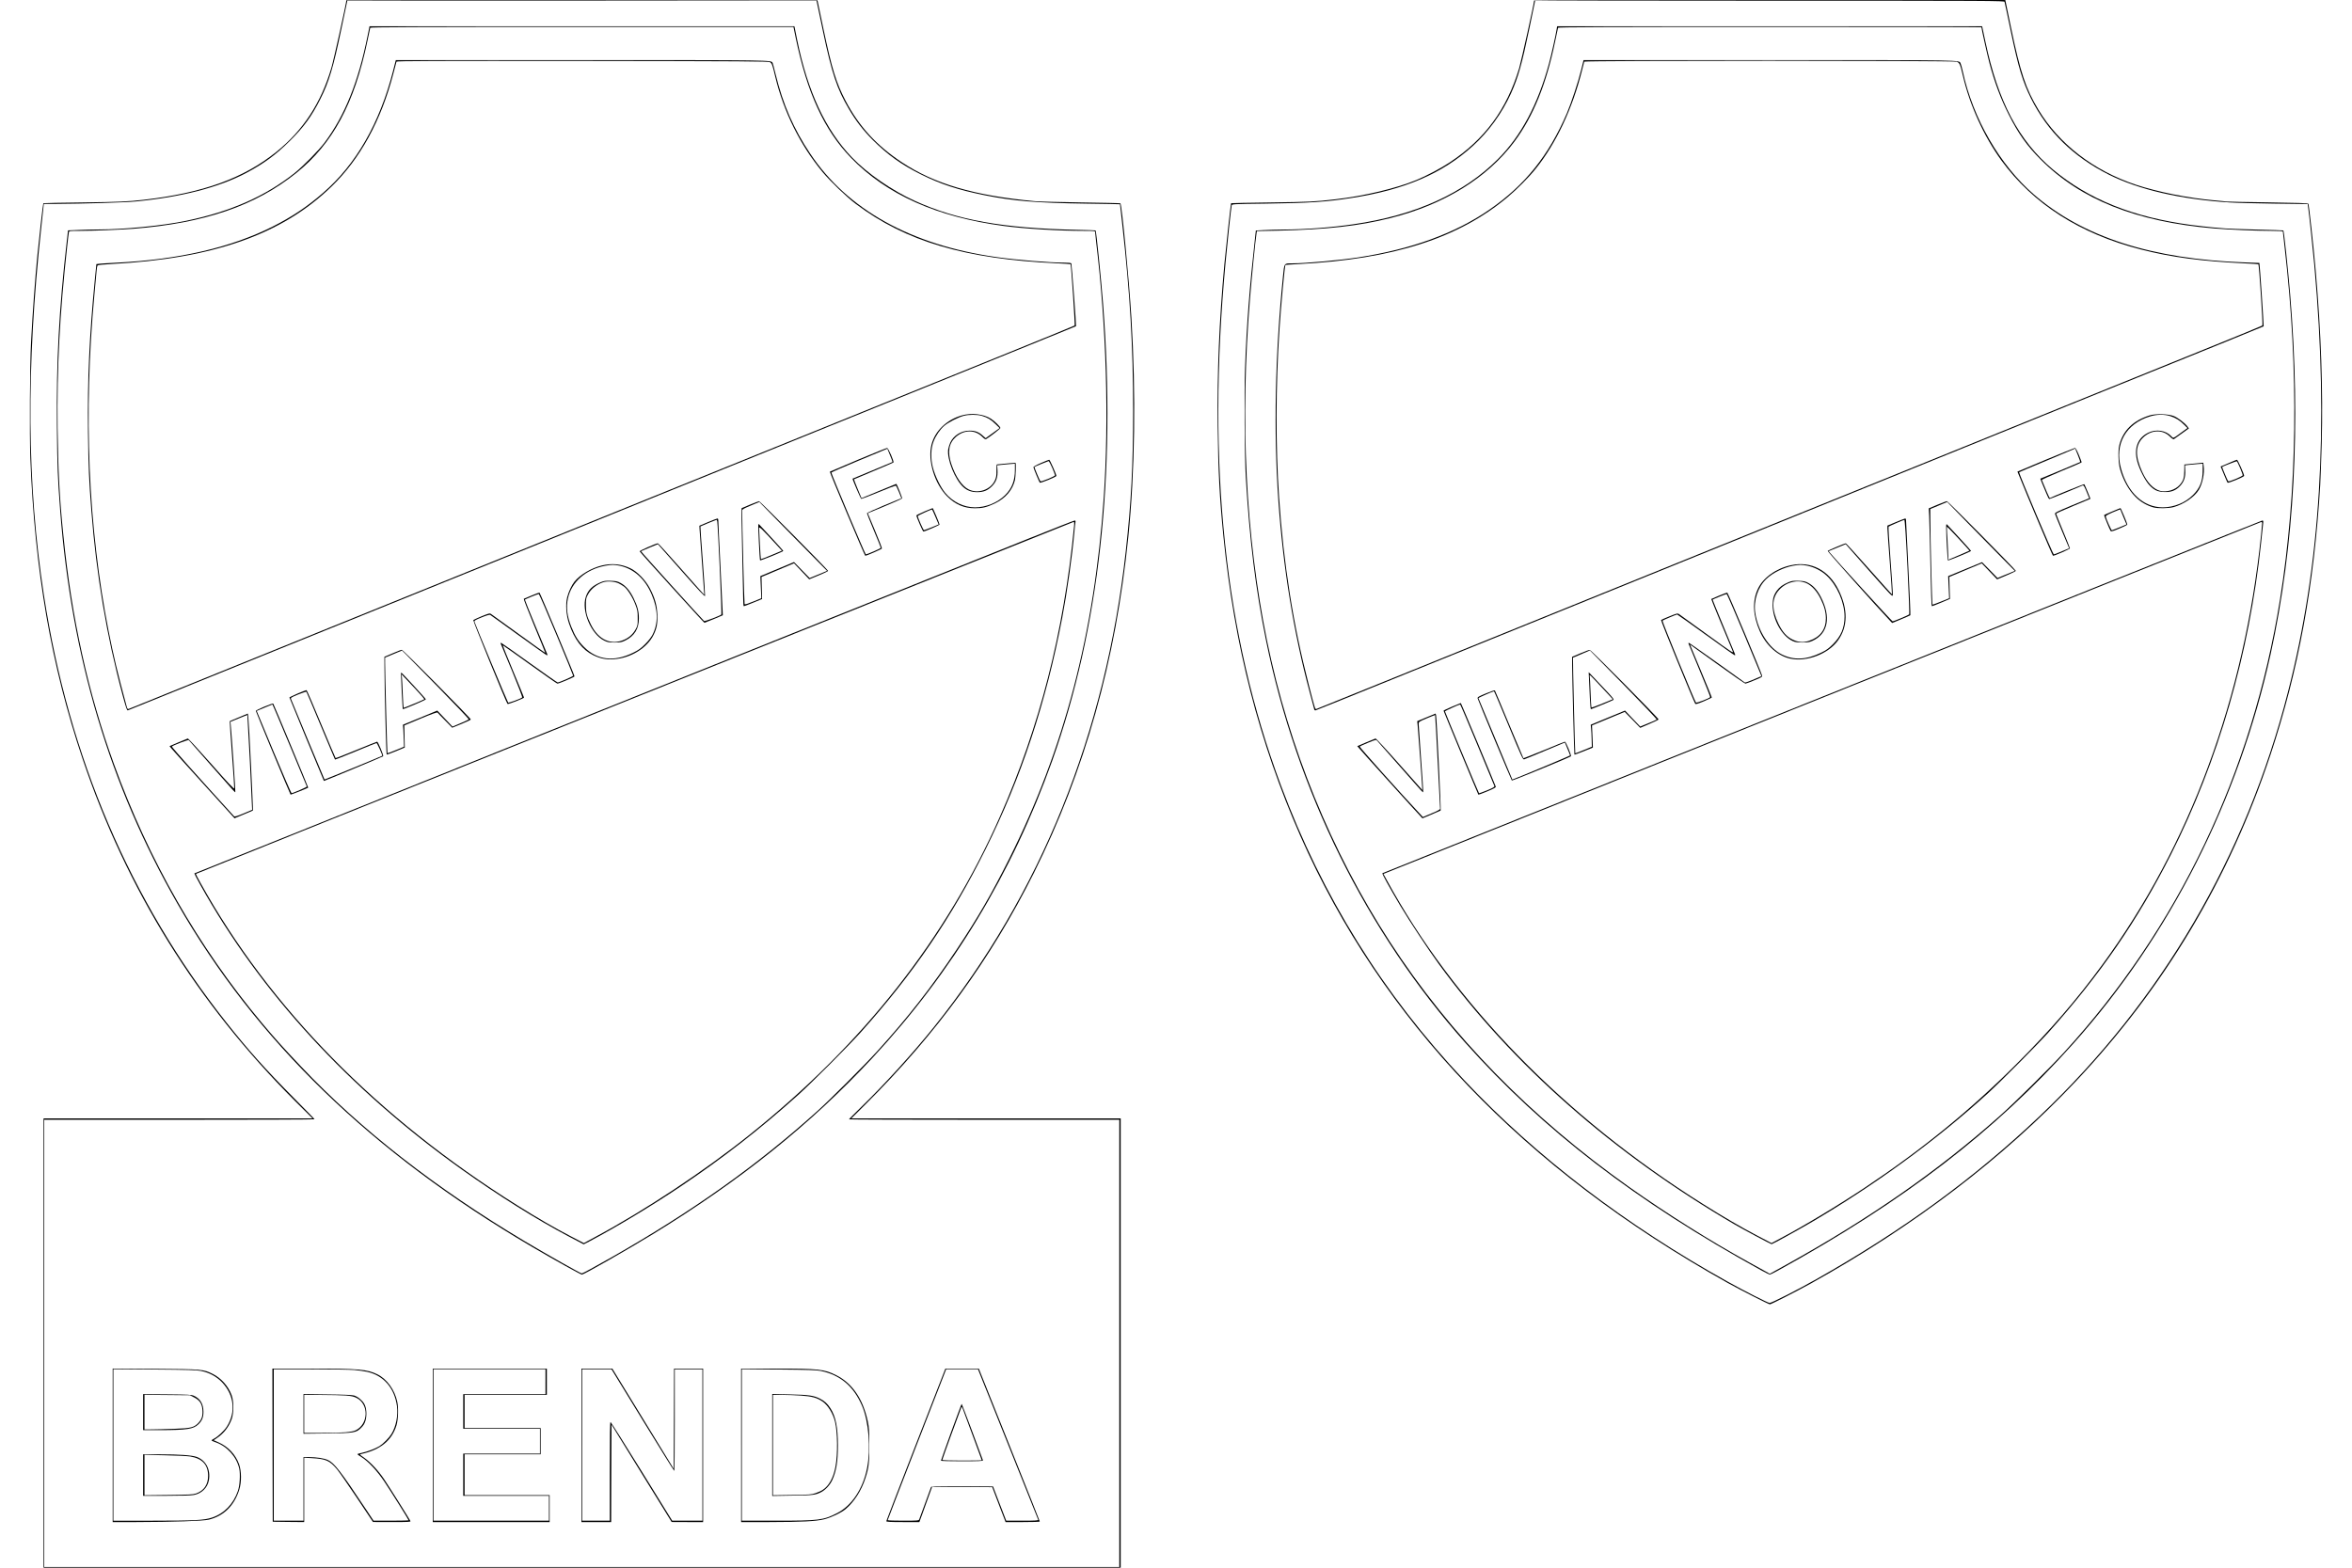 <?xml version="1.0" encoding="UTF-8" standalone="yes"?>
<svg version="1.0" xmlns="http://www.w3.org/2000/svg" width="900mm" height="600mm" viewBox="0 0 3402 2268" preserveAspectRatio="xMidYMid meet">
  <g transform="translate(0,2268) scale(0.1,-0.1)" fill="#000000" stroke="none">
    <path d="M5010 22676 c0 -36 -183 -863 -216 -974 -151 -514 -410 -909 -799
-1221 -476 -382 -1059 -592 -1914 -691 -226 -26 -357 -32 -888 -39 -309 -3
-564 -9 -566 -11 -6 -6 -60 -485 -87 -760 -36 -377 -65 -778 -91 -1255 -17
-314 -23 -1334 -10 -1675 63 -1627 301 -2998 754 -4345 639 -1898 1654 -3532
3074 -4953 l253 -252 -1945 0 -1945 0 0 -3250 0 -3250 7790 0 7790 0 0 3250 0
3250 -1948 0 -1948 0 199 198 c1029 1022 1818 2105 2441 3352 736 1476 1184
3068 1366 4860 96 946 112 2072 45 3170 -35 566 -138 1636 -159 1658 -4 3
-260 9 -569 13 -309 5 -609 12 -667 18 -884 82 -1451 249 -1930 566 -364 242
-616 518 -810 888 -133 252 -201 475 -318 1032 l-88 420 -3407 3 c-1874 1
-3407 0 -3407 -2z m6805 -28 c3 -13 43 -203 89 -423 128 -608 202 -829 374
-1121 101 -172 209 -312 347 -450 213 -213 420 -361 700 -499 284 -141 534
-222 915 -299 417 -84 751 -112 1473 -122 268 -3 487 -8 487 -9 0 -2 16 -142
35 -312 110 -981 155 -1751 155 -2678 0 -787 -29 -1336 -106 -2025 -294 -2640
-1232 -4964 -2777 -6890 -305 -379 -710 -825 -1050 -1155 -97 -95 -177 -175
-177 -179 0 -3 880 -6 1955 -6 l1955 0 0 -3235 0 -3235 -7775 0 -7775 0 0
3235 0 3235 1955 0 c1075 0 1955 3 1955 7 0 4 -136 144 -303 312 -410 414
-662 696 -978 1096 -1384 1750 -2273 3833 -2633 6170 -248 1611 -260 3289 -39
5323 l37 342 176 0 c383 2 994 20 1150 35 660 63 1204 203 1600 412 258 137
431 264 636 468 202 201 313 354 437 601 125 247 187 453 303 1006 l88 418
3393 0 3393 0 5 -22z"/>
    <path d="M5316 22158 c-134 -664 -329 -1149 -617 -1535 -85 -115 -317 -350
-439 -447 -426 -337 -922 -556 -1566 -690 -334 -70 -900 -126 -1268 -126 -72
0 -201 -3 -287 -7 l-155 -6 -18 -156 c-114 -1010 -152 -1726 -143 -2681 6
-602 11 -732 47 -1210 162 -2122 715 -3979 1694 -5689 1138 -1986 2809 -3605
5121 -4963 323 -190 715 -408 732 -408 27 0 653 357 1018 580 1273 779 2294
1598 3180 2550 1160 1247 2027 2680 2605 4305 681 1916 927 4134 735 6615 -28
356 -98 1047 -108 1056 -2 2 -124 6 -272 9 -1072 23 -1727 140 -2342 419 -330
149 -691 399 -914 633 -380 399 -634 944 -789 1698 -17 83 -33 160 -35 173
l-5 22 -3073 0 -3072 0 -29 -142z m6193 -25 c166 -800 412 -1334 800 -1736
514 -532 1242 -857 2209 -986 305 -41 793 -71 1165 -71 143 0 157 -2 157 -17
0 -10 7 -74 15 -143 148 -1243 187 -2558 110 -3695 -133 -1960 -572 -3637
-1366 -5225 -258 -515 -456 -857 -764 -1320 -359 -539 -704 -981 -1144 -1465
-187 -206 -684 -703 -871 -871 -867 -781 -1801 -1445 -2970 -2111 -250 -142
-423 -236 -435 -236 -20 1 -497 271 -825 466 -1288 768 -2368 1612 -3235 2527
-270 285 -384 413 -570 635 -919 1101 -1635 2356 -2138 3745 -372 1026 -611
2109 -731 3310 -55 539 -75 931 -83 1550 -10 865 31 1650 138 2620 11 102 22
195 25 208 4 22 7 22 162 22 186 0 585 16 767 30 1034 81 1769 333 2360 807
528 423 842 1006 1030 1913 20 96 38 181 40 188 4 9 625 12 3063 12 l3059 0
32 -157z"/>
    <path d="M5686 21657 c-195 -761 -537 -1357 -1015 -1769 -229 -199 -447 -344
-721 -483 -604 -305 -1355 -479 -2260 -525 -118 -6 -233 -13 -256 -16 l-40 -5
-22 -222 c-80 -820 -108 -1436 -99 -2202 6 -520 14 -703 48 -1140 71 -926 223
-1823 451 -2668 50 -185 65 -228 77 -224 9 3 2689 1088 5956 2412 3267 1324
6349 2573 6848 2775 500 202 910 370 911 371 5 7 -62 897 -68 908 -4 7 -43 11
-96 11 -216 0 -702 40 -990 81 -1231 175 -2149 685 -2689 1493 -240 358 -396
716 -501 1148 -21 86 -41 162 -45 168 -25 41 57 40 -2762 40 l-2688 0 -39
-153z m5451 123 c29 -19 35 -35 77 -212 122 -506 359 -985 683 -1376 116 -139
347 -361 483 -463 722 -543 1579 -796 2904 -858 109 -5 199 -11 201 -13 9 -9
66 -881 59 -887 -5 -5 -434 -180 -954 -391 -520 -210 -3593 -1456 -6830 -2767
-3237 -1312 -5892 -2387 -5901 -2390 -12 -3 -19 6 -26 34 -136 504 -193 742
-262 1093 -296 1504 -365 3142 -205 4875 14 149 28 300 31 337 3 36 9 71 13
77 4 7 79 15 196 21 1477 78 2472 427 3188 1120 417 404 718 954 897 1640 22
85 42 161 44 168 4 10 541 12 2692 10 2347 -3 2691 -5 2710 -18z"/>
    <path d="M13911 16670 c-217 -62 -384 -222 -436 -416 -62 -231 42 -574 229
-759 116 -114 242 -168 396 -168 110 -1 173 15 290 70 155 75 256 193 291 339
10 46 17 240 8 248 -3 2 -124 -8 -270 -23 -4 -1 -6 -40 -6 -88 1 -72 -3 -98
-22 -141 -61 -137 -244 -201 -381 -132 -96 48 -188 183 -249 366 -59 175 -37
303 66 394 118 104 276 105 378 3 30 -30 49 -42 58 -36 60 36 207 150 207 161
0 18 -87 104 -138 135 -106 68 -281 87 -421 47z m290 -6 c83 -25 128 -51 196
-117 l62 -60 -101 -73 -101 -73 -40 35 c-59 54 -111 74 -192 74 -121 0 -233
-69 -281 -175 -12 -27 -25 -70 -29 -95 -21 -144 99 -441 221 -549 55 -49 118
-71 199 -71 90 0 151 24 212 85 64 64 87 132 81 235 l-4 68 51 6 c27 3 85 8
128 12 l77 6 0 -89 c0 -158 -43 -269 -144 -368 -110 -108 -276 -175 -433 -175
-163 0 -324 79 -433 212 -68 84 -144 240 -176 363 -34 132 -31 274 9 377 33
86 93 174 154 227 56 49 204 125 283 145 74 20 194 20 261 0z"/>
    <path d="M12410 16029 c-222 -94 -405 -171 -407 -173 -6 -6 503 -1216 512
-1216 20 0 237 94 241 105 3 6 -42 123 -100 260 l-104 250 246 102 c136 56
248 107 250 113 4 10 -76 210 -84 210 -2 0 -116 -47 -253 -104 l-250 -103 -56
135 c-30 74 -54 136 -53 138 2 1 129 55 283 119 154 64 283 120 288 124 12 12
-74 211 -92 210 -9 0 -198 -77 -421 -170z m499 -33 c-2 -1 -132 -56 -289 -121
-157 -65 -286 -119 -288 -120 -6 -5 117 -290 126 -293 5 -1 119 43 252 98 134
56 246 98 250 93 4 -4 23 -47 43 -94 l35 -87 -249 -103 c-137 -57 -249 -108
-249 -115 0 -6 45 -118 100 -250 55 -131 100 -244 100 -249 0 -10 -195 -95
-217 -95 -9 0 -498 1162 -498 1183 0 5 182 84 405 177 l405 168 39 -95 c21
-51 37 -95 35 -97z"/>
    <path d="M15055 15981 c-73 -32 -109 -52 -107 -62 4 -22 83 -213 92 -222 9
-10 240 84 240 98 0 22 -95 235 -104 234 -6 0 -60 -22 -121 -48z m164 -68 c23
-54 41 -103 41 -109 0 -15 -201 -97 -211 -87 -10 10 -91 204 -87 207 10 8 195
84 204 85 7 1 30 -43 53 -96z"/>
    <path d="M10850 15380 c-63 -27 -118 -51 -123 -52 -4 -2 0 -280 8 -618 8 -338
15 -657 15 -707 0 -52 4 -93 9 -93 6 0 67 23 137 52 l127 52 -4 160 -4 159
235 99 235 99 110 -116 110 -116 138 57 c76 31 136 60 135 65 -8 22 -985 1009
-998 1008 -8 0 -67 -23 -130 -49z m899 -742 l214 -217 -34 -14 c-19 -7 -76
-31 -126 -52 l-92 -38 -113 116 -113 116 -243 -102 -244 -102 7 -160 7 -160
-118 -48 c-79 -32 -119 -45 -124 -37 -5 8 -35 1172 -35 1355 0 16 25 30 124
71 l124 52 276 -282 c151 -154 372 -379 490 -498z"/>
    <path d="M10969 15096 c-6 -6 18 -516 25 -523 6 -7 336 127 336 137 0 3 -77
89 -171 191 -94 101 -174 187 -178 192 -4 4 -9 5 -12 3z m262 -297 l79 -86
-150 -63 c-83 -35 -152 -61 -154 -59 -4 4 -26 399 -26 449 1 27 38 -9 251
-241z"/>
    <path d="M13370 15280 c-63 -27 -115 -53 -115 -57 0 -22 92 -233 101 -233 20
0 234 92 234 101 0 14 -94 239 -100 238 -3 0 -57 -22 -120 -49z m161 -79 l46
-108 -101 -42 c-56 -22 -106 -41 -112 -41 -9 0 -89 182 -89 204 0 8 183 92
205 95 3 1 26 -48 51 -108z"/>
    <path d="M10240 15126 l-124 -52 3 -55 c1 -30 18 -254 36 -499 18 -245 33
-445 32 -446 -1 -1 -150 167 -331 372 -182 206 -334 374 -340 374 -25 0 -266
-106 -264 -116 3 -13 929 -1034 937 -1034 3 0 65 25 136 54 l130 55 -3 68 c-2
37 -16 335 -32 662 -17 326 -30 611 -30 632 0 25 -5 39 -12 38 -7 0 -69 -24
-138 -53z m134 12 c11 -55 68 -1340 60 -1348 -21 -20 -239 -102 -250 -94 -20
15 -916 1005 -912 1009 2 1 57 25 124 53 l120 49 340 -384 c258 -293 340 -380
342 -364 2 11 -13 241 -33 511 -21 270 -36 492 -34 494 7 5 224 95 231 95 4 1
10 -9 12 -21z"/>
    <path d="M14860 14881 c-772 -311 -1615 -649 -7615 -3056 -2436 -977 -4432
-1779 -4434 -1781 -2 -2 36 -74 84 -161 863 -1552 2151 -2956 3780 -4119 528
-377 1087 -728 1555 -974 l213 -112 81 42 c390 206 904 515 1319 794 612 410
1148 828 1702 1325 198 178 724 705 902 903 765 853 1319 1665 1807 2648 519
1045 876 2124 1110 3350 72 379 144 888 176 1240 6 69 13 135 16 148 3 16 0
22 -13 21 -10 0 -317 -121 -683 -268z m675 182 c-147 -1525 -497 -2893 -1070
-4193 -780 -1768 -1974 -3287 -3620 -4604 -655 -525 -1517 -1096 -2235 -1481
l-165 -89 -200 104 c-216 112 -480 265 -762 442 -2015 1263 -3583 2859 -4584
4667 -38 68 -68 126 -66 128 8 7 12683 5091 12695 5092 11 1 12 -14 7 -66z"/>
    <path d="M8705 14499 c-152 -37 -315 -133 -396 -234 -41 -52 -84 -143 -105
-225 -26 -102 -15 -258 26 -380 80 -236 193 -382 354 -460 102 -49 182 -64
294 -57 243 15 482 161 576 353 46 93 59 165 54 294 -6 135 -34 234 -106 375
-62 120 -184 247 -285 294 -130 62 -268 75 -412 40z m260 -4 c203 -43 366
-190 462 -418 93 -220 96 -415 10 -582 -19 -36 -61 -90 -107 -135 -60 -60 -94
-85 -170 -122 -278 -137 -520 -109 -711 81 -85 85 -130 157 -184 290 -62 156
-78 284 -50 413 50 238 259 421 540 473 93 17 127 17 210 0z"/>
    <path d="M8689 14257 c-121 -51 -182 -110 -215 -210 -68 -201 74 -541 264
-634 50 -25 68 -28 152 -28 85 0 101 3 155 29 132 65 197 171 196 321 0 100
-20 175 -76 291 -52 107 -113 179 -187 219 -45 25 -66 30 -143 32 -77 3 -98 0
-146 -20z m261 -17 c25 -13 60 -34 78 -48 49 -37 125 -158 162 -258 30 -79 34
-100 34 -194 1 -96 -1 -110 -26 -157 -38 -71 -89 -120 -163 -155 -192 -89
-377 -7 -488 217 -59 120 -72 170 -72 280 0 89 3 106 27 150 43 83 125 149
223 182 59 19 170 11 225 -17z"/>
    <path d="M7690 14065 c-58 -24 -109 -46 -114 -48 -5 -2 63 -178 152 -392 89
-214 161 -390 159 -391 -1 -2 -173 121 -382 273 -209 151 -390 282 -402 290
-19 13 -31 10 -135 -32 -62 -26 -117 -51 -122 -56 -8 -7 474 -1189 495 -1213
8 -9 239 81 239 92 0 4 -70 174 -156 380 -85 206 -154 375 -152 377 2 1 177
-123 390 -276 214 -154 394 -279 400 -279 24 0 248 95 248 105 0 18 -498 1209
-507 1212 -4 1 -55 -18 -113 -42z m357 -566 c134 -321 243 -589 243 -594 0
-11 -201 -98 -224 -98 -6 0 -188 127 -404 282 -216 155 -400 285 -409 288 -12
5 -15 2 -11 -8 3 -8 76 -184 163 -393 86 -208 153 -382 148 -386 -22 -19 -195
-82 -203 -74 -10 11 -481 1141 -487 1169 -3 17 12 26 105 64 70 28 115 41 123
35 8 -4 193 -138 412 -296 218 -158 402 -288 408 -288 6 0 9 6 6 13 -3 6 -78
187 -167 400 -89 214 -160 390 -158 392 10 10 194 84 202 81 5 -1 119 -265
253 -587z"/>
    <path d="M5678 13228 l-118 -50 1 -167 c0 -264 25 -1241 32 -1247 3 -3 63 19
134 48 l128 54 -4 159 -3 160 237 99 c160 67 239 95 244 87 4 -6 53 -58 110
-115 l102 -104 135 55 c74 30 134 59 134 64 0 18 -982 1009 -998 1008 -10 0
-70 -23 -134 -51z m669 -499 c240 -245 434 -450 433 -455 -2 -5 -55 -31 -119
-57 l-116 -49 -110 116 -110 116 -248 -103 -249 -102 6 -75 c3 -41 6 -113 7
-159 l2 -84 -118 -49 c-64 -27 -119 -47 -121 -45 -4 4 -34 1157 -34 1308 l0
76 123 51 122 51 48 -47 c26 -26 244 -248 484 -493z"/>
    <path d="M5800 12923 c0 -61 23 -498 26 -502 6 -7 334 132 334 142 0 9 -348
387 -356 387 -2 0 -4 -12 -4 -27z m200 -201 c78 -84 140 -155 137 -158 -6 -7
-288 -124 -297 -124 -4 0 -10 87 -14 193 -4 105 -9 215 -12 242 l-6 50 24 -25
c14 -14 89 -94 168 -178z"/>
    <path d="M4306 12647 c-65 -29 -119 -54 -120 -57 -1 -4 493 -1199 499 -1208 3
-3 848 348 857 357 10 9 -73 211 -87 211 -5 0 -142 -55 -303 -121 -161 -67
-295 -119 -298 -116 -3 3 -97 225 -209 493 -111 269 -206 489 -211 490 -5 1
-62 -21 -128 -49z m334 -467 c111 -267 204 -487 206 -489 2 -2 136 51 296 117
161 67 298 122 304 122 10 0 90 -178 83 -184 -9 -7 -833 -346 -835 -343 -2 2
-468 1120 -484 1163 -8 19 1 25 103 67 62 25 115 42 119 39 3 -4 97 -225 208
-492z"/>
    <path d="M3823 12457 c-68 -28 -123 -56 -123 -62 0 -10 495 -1204 503 -1211 3
-3 245 92 255 101 3 3 -498 1209 -506 1216 -4 4 -62 -16 -129 -44z m367 -558
c135 -324 246 -594 248 -598 3 -8 -201 -96 -221 -96 -5 0 -121 268 -257 595
l-247 595 111 46 c61 26 113 48 116 48 3 0 115 -265 250 -590z"/>
    <path d="M3456 12303 c-72 -29 -131 -55 -133 -57 -2 -1 13 -216 32 -476 20
-261 35 -483 33 -494 -2 -16 -85 72 -332 352 -181 205 -334 371 -340 368 -6
-2 -67 -28 -136 -56 -69 -29 -127 -54 -128 -55 -2 -2 208 -238 468 -523 l472
-520 130 54 c72 29 133 56 136 58 6 6 -56 1272 -66 1347 l-7 56 -129 -54z
m159 -653 c18 -377 33 -685 32 -686 -1 -1 -58 -25 -126 -53 -100 -41 -127 -49
-136 -39 -518 568 -905 1002 -899 1008 18 18 237 101 244 93 4 -4 148 -168
320 -363 356 -404 348 -396 354 -389 4 4 -52 824 -67 975 l-4 41 121 50 c67
28 122 49 124 48 1 -1 18 -309 37 -685z"/>
    <path d="M1630 1771 l0 -1111 343 0 c520 1 969 16 1047 35 218 53 370 204 441
435 34 110 32 267 -3 367 -51 142 -159 256 -301 318 l-66 29 49 33 c98 66 171
161 212 274 31 89 31 256 -1 344 -47 130 -153 249 -275 309 -135 67 -151 68
-833 73 l-613 4 0 -1110z m1275 1076 c122 -24 228 -82 308 -166 175 -186 201
-432 67 -641 -38 -59 -127 -143 -181 -171 -22 -11 -39 -23 -39 -27 0 -4 26
-17 57 -27 167 -57 309 -215 344 -384 17 -82 7 -243 -20 -321 -65 -188 -198
-326 -374 -385 -114 -38 -247 -45 -864 -45 l-563 0 0 1096 0 1096 593 -5 c485
-4 606 -7 672 -20z"/>
    <path d="M2070 2251 l0 -261 248 0 c386 1 479 15 550 83 55 52 75 102 75 183
-1 114 -46 189 -138 231 -36 16 -78 18 -387 21 l-348 3 0 -260z m735 214 c83
-42 116 -90 123 -183 6 -84 -8 -131 -54 -182 -64 -71 -110 -83 -354 -91 -118
-4 -263 -8 -322 -8 l-108 -1 0 251 0 250 328 -3 327 -3 60 -30z"/>
    <path d="M2070 1340 l0 -300 338 0 c218 0 359 4 397 12 113 22 196 104 216
212 28 154 -43 291 -177 339 -69 24 -248 37 -531 37 l-243 0 0 -300z m680 269
c175 -28 260 -119 260 -280 0 -128 -59 -214 -173 -255 -46 -16 -95 -18 -399
-22 l-348 -4 0 293 0 292 298 -7 c163 -3 326 -11 362 -17z"/>
    <path d="M3942 1773 l3 -1108 228 -3 227 -2 0 465 0 466 108 -6 c209 -12 260
-35 367 -162 33 -40 164 -228 290 -417 l230 -345 274 -1 c235 0 272 2 268 14
-9 23 -302 488 -381 606 -85 126 -196 245 -289 311 -68 47 -68 48 -40 54 275
60 442 196 508 415 25 84 30 250 11 340 -36 173 -150 330 -287 397 -149 73
-260 83 -954 83 l-565 0 2 -1107z m1183 1087 c61 -6 143 -17 183 -26 239 -51
398 -234 434 -497 18 -134 -14 -295 -80 -402 -33 -55 -117 -140 -173 -176 -54
-34 -179 -82 -261 -99 -32 -6 -58 -14 -58 -18 0 -4 26 -23 58 -42 95 -58 227
-199 328 -350 100 -149 354 -554 354 -564 0 -3 -114 -6 -253 -6 l-254 0 -98
148 c-377 568 -472 691 -565 731 -58 25 -161 40 -272 41 l-78 0 0 -460 0 -460
-215 0 -215 0 0 1095 0 1095 528 0 c290 0 577 -5 637 -10z"/>
    <path d="M4390 2225 l0 -287 343 4 c395 6 419 10 492 83 32 32 49 59 61 101
23 79 16 186 -17 244 -28 50 -92 104 -147 121 -24 8 -154 14 -384 16 l-348 5
0 -287z m610 266 c83 -7 116 -14 158 -35 179 -91 173 -374 -10 -467 -55 -28
-188 -39 -485 -39 l-263 0 0 275 0 275 248 -1 c136 0 294 -4 352 -8z"/>
    <path d="M6260 1770 l0 -1110 845 0 845 0 0 195 0 195 -615 0 -615 0 0 295 0
295 550 0 550 0 0 190 0 190 -550 0 -550 0 0 240 0 240 595 0 595 0 0 190 0
190 -825 0 -825 0 0 -1110z m1630 920 l0 -180 -595 0 -595 0 0 -250 0 -250
555 0 555 0 0 -180 0 -180 -555 0 -555 0 0 -305 0 -305 620 0 620 0 0 -180 0
-180 -835 0 -835 0 0 1095 0 1095 810 0 810 0 0 -180z"/>
    <path d="M8410 1770 l0 -1110 215 0 215 0 2 705 3 705 435 -705 435 -704 228
-1 227 0 0 1110 0 1110 -210 0 -210 0 -2 -725 -3 -725 -444 725 -444 725 -224
0 -223 0 0 -1110z m885 365 c248 -404 453 -735 458 -735 4 0 7 331 7 735 l0
735 200 0 200 0 0 -1095 0 -1095 -219 0 -218 0 -440 712 c-242 392 -446 714
-452 716 -8 3 -11 -187 -11 -712 l0 -716 -200 0 -200 0 0 1095 0 1095 213 0
212 0 450 -735z"/>
    <path d="M10720 1770 l0 -1110 408 0 c466 1 671 11 792 40 101 25 247 94 312
148 122 103 228 267 286 448 49 150 57 216 56 479 0 209 -3 253 -22 343 -70
325 -225 551 -457 667 -173 87 -250 95 -882 95 l-493 0 0 -1110z m1150 1077
c284 -58 478 -223 599 -506 97 -228 128 -620 72 -902 -60 -301 -222 -543 -436
-651 -200 -101 -256 -108 -882 -108 l-493 0 0 1096 0 1096 533 -5 c427 -4 547
-8 607 -20z"/>
    <path d="M11170 1776 l0 -738 293 5 c302 4 332 8 418 52 60 32 125 102 157
172 59 128 82 270 82 503 0 258 -32 419 -108 536 -44 68 -84 105 -153 140 -90
45 -157 55 -431 61 l-258 6 0 -737z m415 714 c159 -11 231 -31 311 -85 79 -54
153 -174 182 -295 36 -150 40 -461 7 -644 -29 -162 -95 -284 -186 -341 -20
-14 -66 -34 -101 -46 -58 -21 -86 -23 -340 -27 l-278 -4 0 726 0 726 133 0
c72 0 195 -5 272 -10z"/>
    <path d="M13247 1783 c-235 -604 -427 -1104 -427 -1110 0 -10 55 -13 239 -13
l239 0 45 123 c24 67 66 182 92 255 l48 132 434 -2 435 -3 96 -252 97 -253
248 0 c136 0 247 3 247 8 0 4 -198 503 -441 1110 l-441 1102 -242 0 -242 0
-427 -1097z m1332 5 c238 -596 435 -1089 438 -1095 4 -10 -46 -13 -229 -13
l-234 0 -95 247 -95 248 -446 3 c-418 2 -446 1 -453 -15 -4 -10 -42 -115 -85
-233 -43 -118 -81 -223 -85 -233 -7 -15 -27 -17 -231 -17 -123 0 -224 3 -224
8 0 4 190 496 422 1094 l423 1088 231 0 230 0 433 -1082z"/>
    <path d="M13757 1962 c-81 -224 -147 -410 -147 -414 0 -5 138 -8 306 -8 241 0
305 3 302 13 -55 154 -304 817 -308 817 -3 0 -71 -183 -153 -408z m312 -50
c72 -194 131 -355 131 -357 0 -3 -128 -5 -285 -5 -157 0 -285 4 -285 9 0 10
269 751 277 765 4 5 12 -6 19 -25 6 -19 71 -193 143 -387z"/>
    <path d="M22190 22673 c0 -39 -183 -863 -216 -977 -179 -599 -500 -1034 -1009
-1368 -127 -84 -334 -193 -475 -251 -297 -123 -755 -232 -1182 -281 -279 -33
-379 -38 -930 -45 -312 -4 -569 -9 -571 -11 -6 -7 -72 -613 -97 -880 -76 -838
-106 -1549 -97 -2345 7 -652 27 -1036 83 -1595 156 -1570 518 -2983 1111
-4330 1174 -2667 3233 -4821 6183 -6470 185 -103 592 -310 610 -310 18 0 409
199 595 303 1499 834 2784 1814 3829 2922 1287 1364 2220 2928 2817 4725 404
1217 633 2457 719 3900 5 91 15 366 22 613 20 752 -9 1600 -87 2492 -31 354
-97 951 -106 967 -6 9 -156 14 -581 20 -315 4 -586 10 -603 12 -16 3 -88 10
-160 16 -389 34 -835 122 -1155 229 -613 206 -1106 587 -1407 1086 -182 303
-259 534 -394 1182 l-84 403 -3407 0 c-1875 0 -3408 -3 -3408 -7z m6804 -20
c3 -10 44 -200 90 -423 112 -532 171 -729 293 -974 239 -479 612 -844 1125
-1102 434 -218 1040 -358 1748 -403 85 -6 374 -13 642 -17 l487 -6 5 -37 c13
-81 67 -594 91 -851 212 -2336 89 -4337 -380 -6165 -613 -2391 -1828 -4468
-3595 -6144 -944 -895 -1982 -1653 -3230 -2358 -266 -151 -644 -343 -674 -343
-23 0 -367 175 -606 308 -1485 827 -2768 1808 -3813 2917 -1172 1243 -2052
2660 -2652 4270 -812 2180 -1070 4622 -799 7550 26 282 81 794 89 831 5 22 5
22 492 28 640 9 868 24 1243 82 768 119 1312 352 1754 753 228 207 423 475
551 759 105 234 157 417 266 939 l84 403 3392 0 c3221 0 3392 -1 3397 -17z"/>
    <path d="M22516 22258 c-13 -87 -77 -370 -111 -496 -160 -592 -405 -1050 -738
-1383 -498 -499 -1200 -815 -2088 -943 -322 -47 -691 -75 -1013 -77 -94 -1
-223 -4 -286 -8 l-115 -6 -12 -110 c-78 -693 -121 -1242 -144 -1870 -13 -350
-7 -1300 11 -1595 52 -889 142 -1618 291 -2350 445 -2184 1449 -4214 2883
-5825 1123 -1261 2466 -2294 4283 -3294 61 -33 116 -61 122 -61 6 0 57 25 113
56 1829 1006 3145 2018 4280 3289 1397 1565 2387 3521 2852 5635 344 1568 439
3319 281 5208 -34 395 -88 909 -98 918 -2 2 -181 8 -398 13 -216 6 -414 13
-439 16 -25 2 -106 9 -180 15 -74 7 -218 23 -319 36 -840 112 -1481 370 -1998
803 -493 414 -794 986 -977 1856 -20 94 -38 180 -41 193 l-5 22 -3074 0 -3073
0 -7 -42z m6144 27 c0 -20 88 -413 115 -515 75 -282 165 -521 281 -750 138
-274 263 -449 459 -646 581 -583 1385 -903 2511 -999 212 -18 616 -35 837 -35
99 0 157 -4 157 -10 0 -6 11 -106 25 -223 208 -1795 185 -3535 -66 -5097 -403
-2511 -1472 -4752 -3129 -6560 -204 -222 -713 -726 -925 -914 -894 -795 -1876
-1479 -3088 -2152 l-238 -132 -77 43 c-42 23 -144 80 -227 125 -578 320 -1184
701 -1725 1084 -1433 1015 -2594 2204 -3469 3555 -846 1305 -1458 2807 -1775
4356 -308 1509 -391 3177 -245 4950 28 341 77 835 94 941 l5 31 308 6 c701 16
1163 67 1627 183 771 193 1400 581 1790 1105 272 365 462 832 590 1454 21 99
39 186 41 193 3 9 624 12 3064 12 1683 0 3060 -2 3060 -5z"/>
    <path d="M22871 21672 c-42 -172 -144 -483 -206 -627 -263 -614 -606 -1042
-1120 -1397 -499 -345 -1133 -575 -1906 -693 -271 -41 -761 -85 -944 -85 -125
0 -118 10 -138 -191 -114 -1133 -136 -2230 -67 -3234 68 -975 223 -1926 456
-2789 30 -111 57 -214 61 -229 4 -20 11 -27 22 -24 9 2 633 254 1386 560 754
305 2938 1190 4855 1967 1917 777 4129 1673 4915 1992 787 318 1682 681 1990
805 308 125 563 229 567 232 4 4 -56 907 -62 917 0 0 -87 4 -193 7 -1357 46
-2356 366 -3070 985 -492 427 -879 1097 -1026 1777 -12 53 -26 106 -32 117
-27 51 119 48 -2766 48 l-2688 0 -34 -138z m5429 115 c44 -15 52 -33 90 -197
101 -433 304 -880 558 -1230 460 -631 1136 -1063 2018 -1289 443 -113 876
-171 1503 -201 106 -5 195 -11 197 -13 10 -10 67 -878 58 -886 -5 -5 -315
-133 -689 -284 -374 -151 -1285 -520 -2025 -820 -5280 -2139 -8453 -3425
-9610 -3894 -740 -300 -1352 -548 -1360 -550 -18 -5 -18 -2 -110 352 -226 874
-364 1748 -429 2710 -50 733 -48 1620 5 2420 23 359 77 931 87 942 2 2 91 8
198 13 1365 72 2307 374 3018 970 131 110 306 286 401 405 297 367 535 873
675 1435 14 58 28 111 30 118 6 17 5333 17 5385 -1z"/>
    <path d="M31095 16671 c-238 -73 -388 -219 -441 -431 -20 -79 -15 -254 10
-345 44 -157 123 -301 222 -401 73 -74 165 -128 264 -155 65 -17 213 -15 290
5 147 40 306 149 366 252 53 89 83 241 69 341 l-6 49 -137 -13 c-75 -6 -137
-12 -137 -13 -1 0 -1 -42 -1 -92 -1 -104 -14 -144 -66 -203 -63 -73 -190 -111
-284 -86 -100 27 -189 122 -259 276 -103 226 -100 381 10 491 117 117 285 125
392 17 26 -26 49 -41 56 -37 7 4 58 41 115 82 l103 74 -24 32 c-39 50 -137
124 -197 148 -78 30 -260 35 -345 9z m296 -11 c78 -24 139 -62 201 -125 l48
-48 -79 -57 c-135 -99 -123 -95 -157 -59 -77 83 -217 104 -329 50 -155 -74
-213 -226 -160 -421 30 -113 118 -282 177 -342 69 -71 115 -91 208 -96 101 -5
171 21 232 86 59 63 81 128 76 226 l-3 74 50 6 c28 3 85 8 128 12 l77 6 0 -93
c0 -161 -37 -256 -140 -360 -110 -111 -275 -179 -436 -179 -282 0 -510 212
-606 565 -95 349 71 646 422 751 97 30 205 31 291 4z"/>
    <path d="M29588 16028 l-407 -171 17 -42 c119 -298 489 -1175 497 -1175 23 -1
245 96 245 107 0 6 -45 120 -100 253 -55 132 -100 244 -100 249 0 4 111 54
248 111 136 56 248 103 249 104 2 2 -83 205 -89 211 -4 5 -468 -182 -499 -201
-4 -2 -67 140 -115 262 -3 5 125 63 286 130 159 65 290 122 290 126 0 4 -19
53 -41 108 -30 70 -47 100 -58 99 -9 -1 -199 -78 -423 -171z m467 67 c21 -52
36 -97 34 -99 -2 -2 -132 -57 -289 -122 -157 -64 -286 -118 -288 -119 -1 -1
11 -33 27 -71 16 -38 43 -104 61 -146 17 -43 36 -78 42 -78 5 0 113 43 239 95
127 53 236 98 244 102 15 5 28 -19 75 -139 l19 -46 -250 -103 c-223 -93 -249
-106 -245 -124 3 -11 50 -127 105 -258 l100 -239 -37 -15 c-20 -8 -68 -28
-106 -44 -37 -16 -73 -29 -80 -29 -11 0 -509 1181 -501 1188 2 2 185 80 407
172 221 93 403 169 404 170 0 0 18 -43 39 -95z"/>
    <path d="M32280 15999 c-36 -15 -86 -37 -112 -48 l-48 -20 47 -113 c25 -62 49
-117 53 -121 10 -11 240 84 240 99 0 25 -93 234 -104 233 -6 -1 -40 -14 -76
-30z m121 -88 c21 -52 39 -99 39 -106 0 -15 -200 -99 -211 -88 -9 9 -91 205
-87 208 12 9 205 84 211 82 5 -1 26 -45 48 -96z"/>
    <path d="M28022 15377 l-124 -52 6 -110 c3 -60 11 -379 18 -707 8 -412 15
-598 22 -598 6 0 67 24 136 53 l125 53 -4 119 c-3 66 -5 138 -5 159 l-1 39
235 99 235 98 111 -116 111 -116 137 58 c75 31 135 61 134 65 -8 23 -983 1009
-997 1008 -9 0 -71 -24 -139 -52z m941 -774 l180 -182 -34 -14 c-19 -7 -75
-30 -125 -51 l-91 -38 -112 115 -112 114 -245 -101 -245 -101 7 -160 7 -160
-118 -48 c-64 -26 -120 -46 -123 -43 -6 6 -31 969 -31 1227 l-1 155 123 51
122 51 309 -317 c171 -174 391 -398 489 -498z"/>
    <path d="M28150 15035 c0 -97 20 -458 25 -463 6 -7 335 129 335 138 0 6 -241
270 -341 375 -19 19 -19 18 -19 -50z m179 -147 c88 -95 159 -173 157 -175 -2
-2 -71 -32 -154 -67 l-150 -63 -6 151 c-4 83 -9 190 -13 239 -3 48 -3 87 0 87
3 0 78 -77 166 -172z"/>
    <path d="M30553 15281 c-62 -26 -115 -49 -118 -52 -5 -6 82 -218 95 -233 5 -5
27 -1 52 8 137 55 188 79 188 89 0 16 -93 237 -99 236 -4 0 -56 -22 -118 -48z
m117 25 c0 -1 20 -50 44 -108 l44 -105 -101 -42 c-56 -23 -106 -42 -111 -42
-8 0 -83 166 -88 198 -2 11 27 28 97 59 98 42 115 48 115 40z"/>
    <path d="M27423 15127 l-123 -51 0 -41 c0 -22 16 -245 35 -495 19 -249 33
-456 31 -457 -2 -2 -151 163 -331 367 -180 203 -332 370 -337 370 -14 0 -252
-100 -262 -110 -6 -6 720 -820 910 -1019 l23 -24 128 53 c70 29 131 56 135 59
3 3 -9 303 -28 666 -18 363 -34 677 -34 698 0 23 -5 37 -12 36 -7 -1 -68 -24
-135 -52z m167 -647 c21 -420 30 -684 24 -689 -12 -12 -225 -101 -239 -100 -9
0 -844 914 -902 987 l-23 28 124 51 123 50 339 -384 c328 -371 339 -382 342
-350 2 19 -13 247 -33 507 -20 260 -32 477 -28 481 10 9 214 97 228 98 7 1 23
-232 45 -679z"/>
    <path d="M26355 12599 c-3492 -1401 -6354 -2550 -6359 -2552 -11 -4 98 -201
262 -477 133 -222 401 -628 552 -835 1066 -1460 2528 -2747 4285 -3772 115
-67 520 -283 530 -283 11 0 377 201 555 305 933 545 1823 1194 2579 1883 183
167 715 702 872 877 750 838 1288 1619 1769 2570 687 1359 1135 2909 1305
4510 13 132 27 259 30 283 4 35 2 42 -13 41 -9 0 -2874 -1148 -6367 -2550z
m6365 2511 c0 -11 -7 -87 -15 -168 -242 -2357 -1030 -4491 -2297 -6219 -370
-506 -756 -953 -1243 -1438 -666 -666 -1358 -1230 -2185 -1782 -389 -259 -899
-566 -1236 -743 l-120 -64 -220 115 c-228 120 -477 265 -774 452 -1999 1257
-3600 2899 -4573 4688 l-47 86 6343 2546 c3488 1400 6348 2545 6355 2546 6 1
12 -8 12 -19z"/>
    <path d="M25905 14503 c-215 -46 -404 -181 -479 -343 -82 -176 -72 -387 29
-614 91 -205 262 -358 443 -395 239 -50 549 70 688 265 143 200 145 450 8 729
-143 287 -398 421 -689 358z m240 -8 c101 -22 200 -72 274 -141 152 -140 261
-388 261 -593 0 -165 -50 -283 -169 -402 -62 -62 -94 -85 -171 -122 -214 -103
-392 -111 -565 -26 -187 92 -345 338 -386 599 -28 180 37 378 162 496 92 88
249 165 384 189 93 17 127 17 210 0z"/>
    <path d="M25867 14256 c-80 -34 -128 -69 -166 -121 -46 -64 -61 -116 -61 -212
0 -204 134 -445 288 -516 38 -18 66 -22 142 -22 82 0 103 4 151 26 222 104
266 343 117 632 -50 97 -110 164 -180 202 -45 25 -66 30 -143 32 -78 3 -98 0
-148 -21z m269 -16 c75 -37 144 -114 197 -221 55 -113 77 -193 77 -287 0 -158
-83 -269 -241 -322 -85 -29 -158 -23 -244 19 -83 41 -144 110 -200 225 -101
208 -99 371 6 489 104 119 275 159 405 97z"/>
    <path d="M24865 14063 c-60 -25 -111 -47 -113 -49 -3 -2 223 -552 307 -747 19
-45 19 -45 -367 235 -213 155 -397 287 -408 295 -19 12 -33 9 -135 -33 -63
-25 -118 -50 -123 -54 -7 -7 466 -1165 494 -1211 7 -10 35 -2 124 35 64 27
116 52 116 56 0 5 -71 179 -158 387 l-158 379 394 -283 c216 -156 400 -283
408 -283 7 0 66 21 129 48 110 44 116 48 111 72 -9 42 -492 1194 -502 1197 -5
1 -58 -19 -119 -44z m367 -572 l246 -593 -31 -13 c-18 -7 -70 -29 -116 -49
-46 -19 -88 -33 -94 -29 -6 3 -188 134 -405 290 -217 155 -399 283 -404 283
-6 0 -8 -6 -5 -12 3 -7 75 -182 161 -388 86 -206 154 -379 152 -385 -6 -16
-196 -89 -205 -79 -19 21 -492 1177 -484 1185 9 9 199 89 212 89 4 0 192 -133
416 -295 224 -162 412 -295 417 -295 6 0 8 6 5 13 -2 6 -77 187 -166 401 -89
214 -161 390 -159 391 10 9 195 83 203 81 6 -1 121 -269 257 -595z"/>
    <path d="M22858 13228 l-118 -50 0 -122 c1 -199 29 -1288 33 -1293 3 -2 64 20
136 49 l131 53 -6 160 -7 160 237 98 236 98 113 -115 112 -116 133 57 c72 30
132 60 132 65 0 19 -975 1003 -995 1005 -11 1 -73 -21 -137 -49z m627 -454
c267 -273 483 -500 478 -504 -4 -4 -60 -28 -123 -54 l-115 -47 -110 115 -110
116 -248 -102 -248 -103 5 -55 c3 -30 7 -102 8 -159 l3 -104 -119 -49 c-65
-27 -120 -48 -121 -46 -5 4 -37 1379 -33 1383 2 2 236 102 245 105 0 0 220
-223 488 -496z"/>
    <path d="M22984 12855 c3 -55 8 -175 12 -267 4 -93 11 -168 15 -168 9 0 290
115 322 132 16 8 5 23 -85 120 -57 62 -140 150 -186 197 l-83 86 5 -100z m208
-145 l136 -146 -150 -62 c-83 -34 -154 -60 -158 -57 -4 2 -10 103 -14 222 -4
120 -10 227 -13 238 -6 24 8 10 199 -195z"/>
    <path d="M21492 12648 c-109 -45 -123 -54 -119 -72 6 -28 486 -1179 495 -1188
7 -6 838 335 855 351 10 9 -73 211 -87 211 -6 0 -142 -55 -303 -122 -162 -66
-295 -119 -298 -117 -2 3 -95 223 -206 489 -110 267 -204 488 -207 492 -4 4
-63 -16 -130 -44z m328 -464 c184 -445 207 -494 225 -490 11 3 148 59 305 125
l285 119 37 -90 c21 -50 38 -93 38 -97 0 -6 -832 -353 -835 -349 -1 2 -111
266 -245 588 -133 322 -244 588 -246 591 -2 4 209 97 226 98 3 0 97 -222 210
-495z"/>
    <path d="M21003 12457 c-68 -29 -123 -55 -123 -59 0 -8 498 -1209 504 -1215 1
-2 60 20 130 49 97 40 125 56 121 68 -25 69 -501 1209 -505 1209 -3 0 -60 -24
-127 -52z m364 -549 c133 -321 245 -590 248 -599 5 -13 -17 -26 -106 -63 -62
-25 -114 -44 -116 -42 -7 7 -493 1175 -493 1185 0 6 198 96 220 100 3 1 114
-261 247 -581z"/>
    <path d="M20632 12302 l-133 -55 7 -71 c12 -141 70 -926 67 -926 -1 0 -151
169 -334 376 -182 206 -337 373 -343 370 -6 -2 -67 -28 -136 -56 -69 -29 -126
-54 -128 -55 -3 -3 851 -948 922 -1022 l21 -22 128 54 c71 30 131 56 135 59 7
8 -57 1342 -66 1377 l-7 26 -133 -55z m163 -639 c19 -367 35 -675 35 -684 0
-10 -40 -32 -125 -67 l-124 -52 -49 53 c-269 287 -872 961 -865 967 4 5 59 29
122 55 110 45 115 46 131 28 9 -10 156 -175 325 -368 363 -413 333 -380 340
-373 3 3 -10 218 -30 477 -19 259 -35 486 -35 505 0 34 0 34 118 84 64 27 118
48 120 47 2 -2 19 -304 37 -672z"/>
  </g>
</svg>